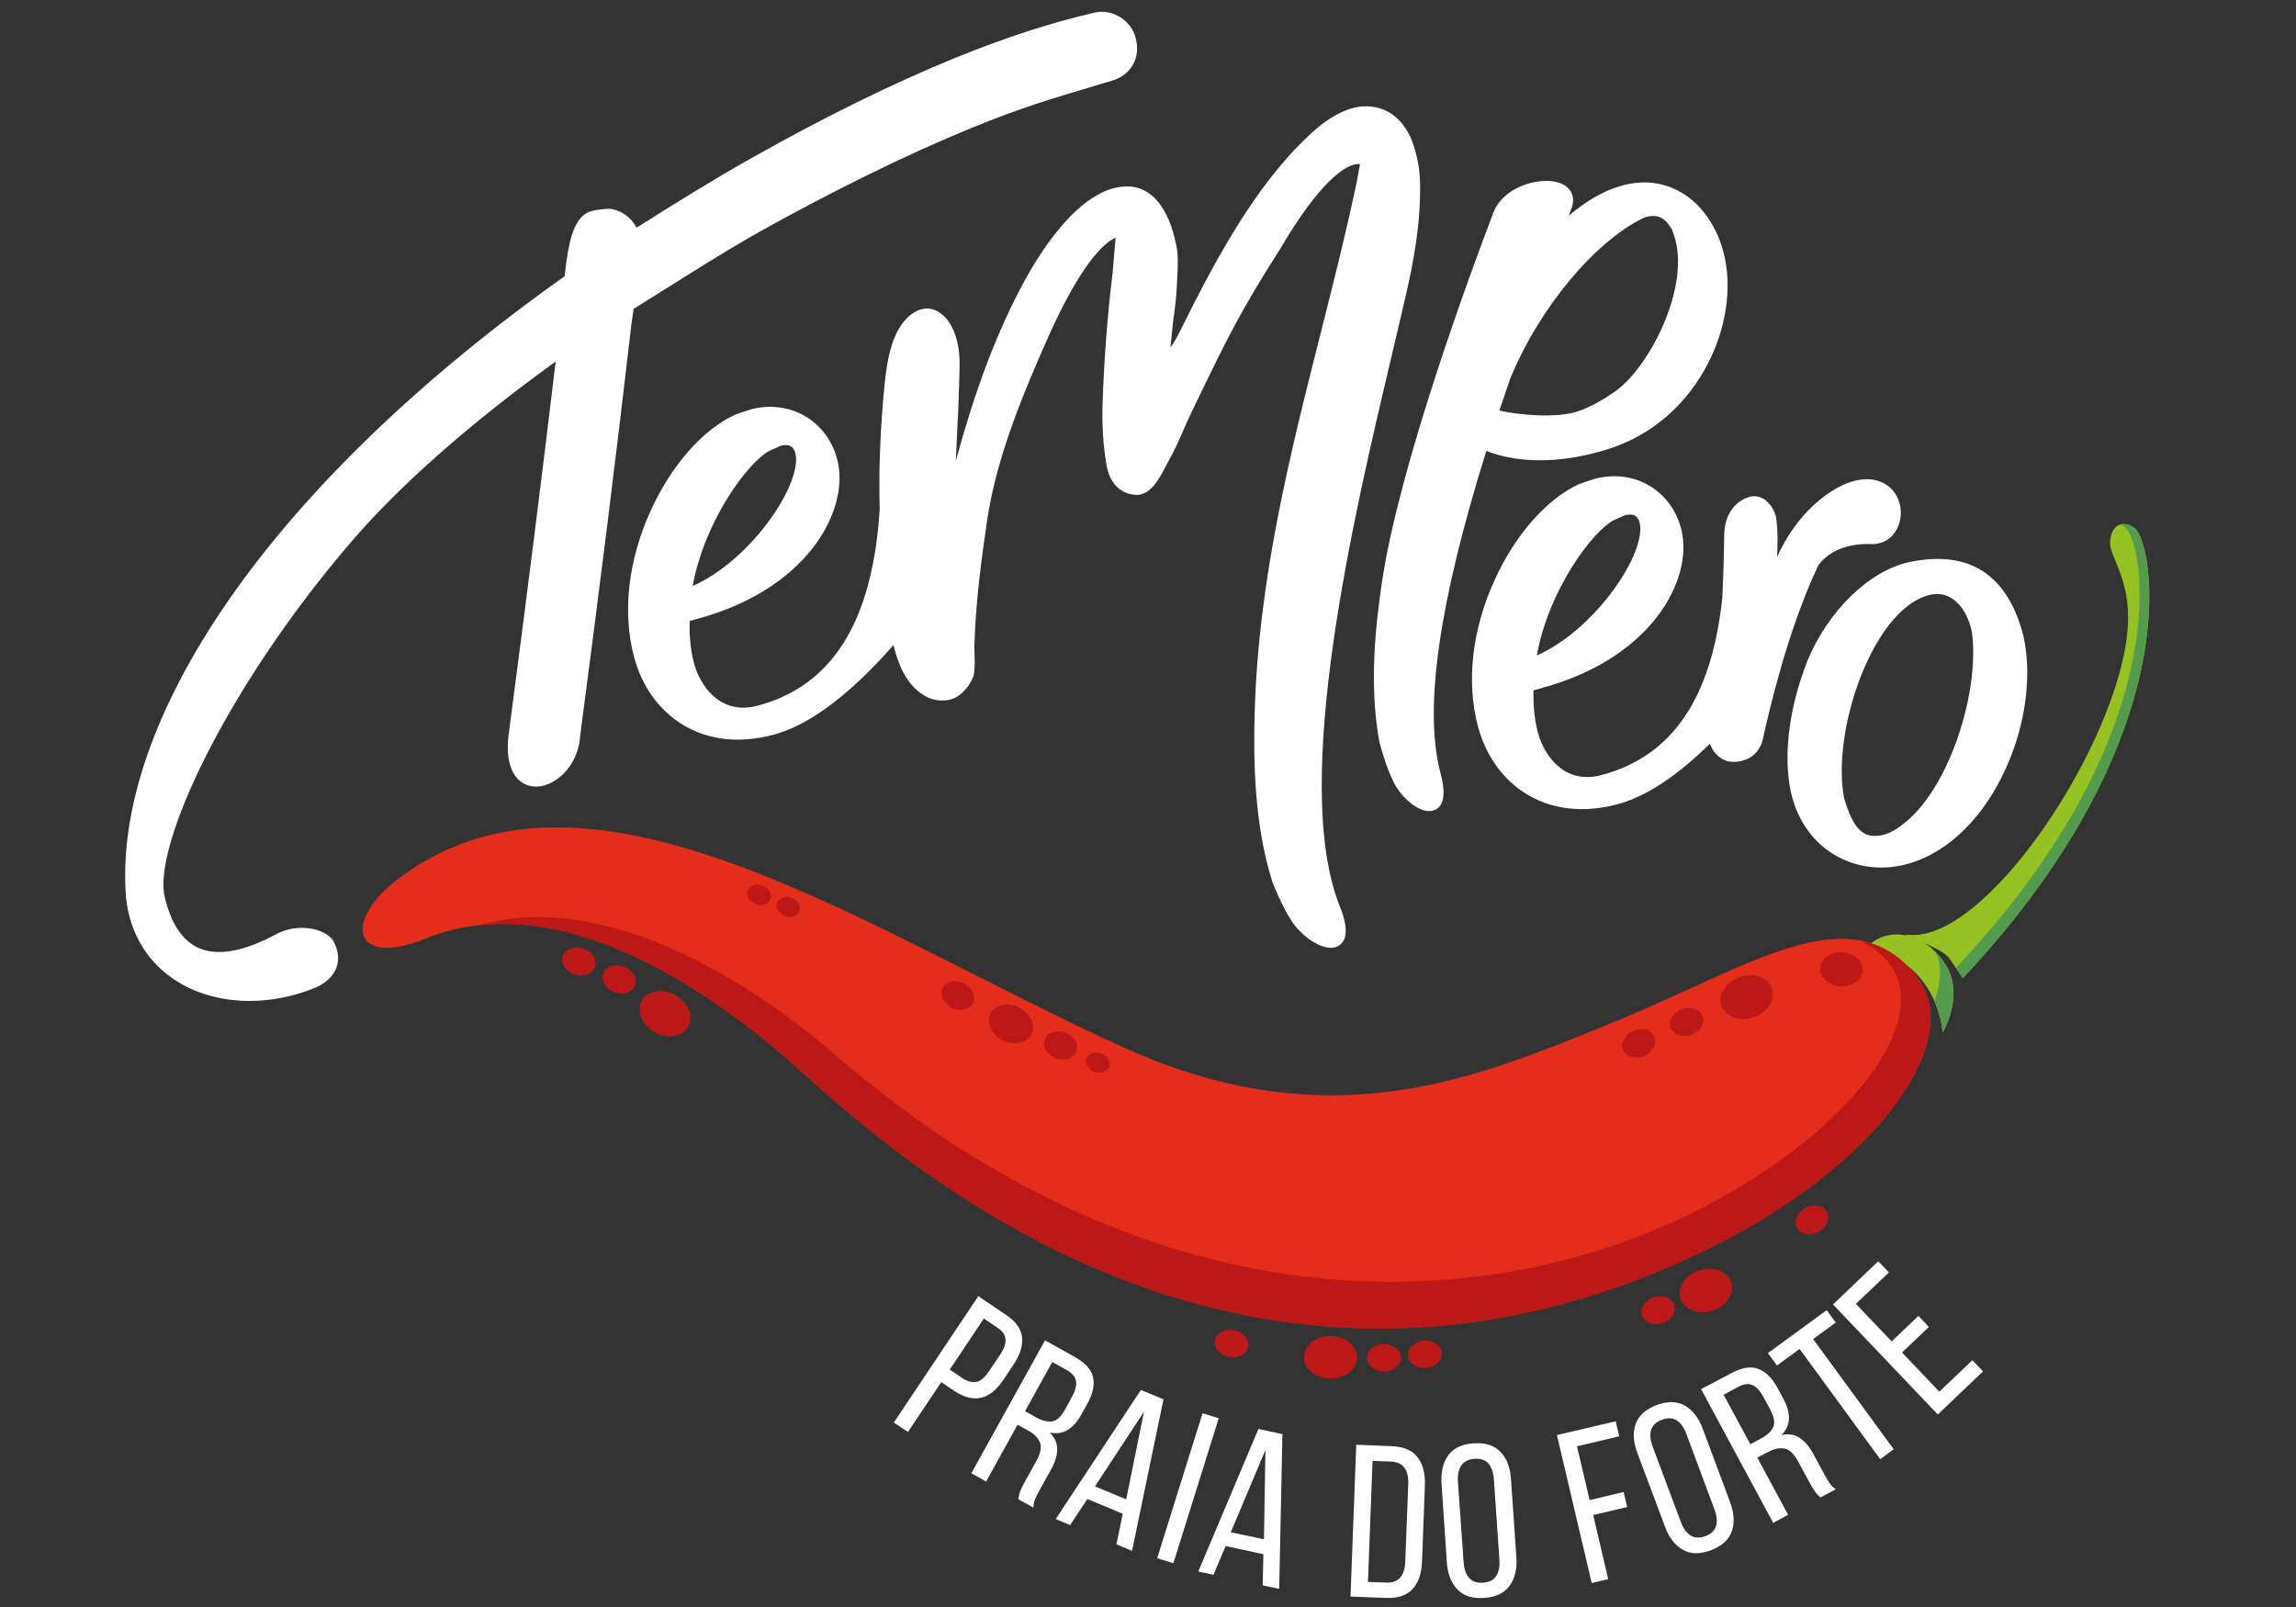 <?xml version="1.0" encoding="utf-8"?>
<!-- Generator: Adobe Illustrator 26.4.1, SVG Export Plug-In . SVG Version: 6.00 Build 0)  -->
<svg version="1.1" id="Camada_1" xmlns="http://www.w3.org/2000/svg" xmlns:xlink="http://www.w3.org/1999/xlink" x="0px" y="0px"
	 viewBox="0 0 200 140" style="enable-background:new 0 0 200 140;" xml:space="preserve">
<rect x="0" y="0" width="200" height="140" fill="#333333" stroke="none"/>
<style type="text/css">
	.st0{fill:#E8431D;}
	.st1{fill:#FFFFFF;}
	.st2{fill:#95C122;}
	.st3{fill:#549B4D;}
	.st4{fill:#E52D1B;}
	.st5{fill:#BC1818;}
</style>
<g>
	<g>
		<path class="st0" d="M85.08,97.83"/>
		<g>
			<path class="st1" d="M55.19,26.91c1.14-0.71,2.18-1.36,3.16-1.98c2.55-1.6,4.76-2.99,7.31-4.46c6.7-3.76,13.27-6.99,19-9.34
				c4.14-1.7,7.2-2.61,10.16-3.49c0.77-0.23,1.53-0.46,2.29-0.69l0.04-0.01c1.62-0.66,2.28-2.22,1.68-3.96l-0.01-0.02
				c-0.57-1.4-2.12-2.21-3.52-1.85c-3.78,0.87-7.85,2.2-12.11,3.94c-5.41,2.21-11.31,5.11-17.53,8.61
				c-3.69,2.07-7.33,4.36-9.07,5.46c-0.44,0.28-0.84,0.53-1,0.63l-0.02,0l-0.13,0.08c-0.42-0.83-1.21-1.43-2.14-1.62l-0.05-0.01
				c-0.52-0.04-1.17,0.07-1.61,0.16c-1.69,0.36-2.12,2.68-2.46,5.71C36.7,32.91,26.58,42.66,19.92,52.28
				c-6.47,9.33-9.56,18.3-8.94,25.95c0.34,3.17,1.97,5.78,4.58,7.35c1.8,1.08,3.93,1.62,6.18,1.62c1.86,0,3.79-0.37,5.65-1.12
				c0.94-0.38,1.64-1.03,1.92-1.79c0.25-0.69,0.17-1.46-0.23-2.23c-0.24-0.45-0.75-0.81-1.43-1.03c-0.9-0.28-2.3-0.33-3.54,0.33
				c-2.87,1.55-5.17,1.96-6.82,1.22c-1.4-0.63-2.39-2.11-2.94-4.42c-1.06-4.43,5.3-18.17,16.13-30.82
				C34.7,42.38,40.9,36.91,48.4,31.5c-0.01,0.09-0.02,0.18-0.03,0.28c-1.18,9.87-2.53,20.58-4.01,31.81
				c-0.43,2.78,0.32,3.99,1.02,4.51c0.69,0.52,1.62,0.57,2.55,0.13c1.14-0.53,2.5-1.96,2.62-4.24c1.69-12.77,3.19-24.8,4.45-35.73
				C55.07,27.75,55.13,27.31,55.19,26.91z"/>
			<path class="st1" d="M158.31,49.41c0.05-0.09,0.1-0.17,0.15-0.26c0.96-1.22,2.61-1.84,4.65-1.75l0.02,0
				c0.72-0.01,1.4-0.33,1.82-0.87c0.99-1.26,0.78-3.2-0.44-4.16c-1.01-0.79-2.42-0.83-3.99-0.11c-1.36,0.62-2.79,1.81-3.91,3.24
				c-0.69,0.89-1.31,1.91-1.82,3.03c0.07-1.03,0.07-2.01-0.01-2.86l-0.01-0.12c-0.02-0.24-0.05-0.51-0.13-0.74
				c-0.2-0.55-0.52-0.99-0.9-1.27c-0.46-0.32-1-0.4-1.52-0.2c-1.3,0.48-2.04,1.73-2.03,3.42c-0.02,1.78-0.08,3.56-0.16,5.29
				c-0.93,8.78-4.37,13.84-10.52,15.47c-1.43,0.38-2.68,0.14-3.72-0.72c-0.84-0.69-1.51-1.78-1.83-2.99
				c-0.36-1.36-0.4-2.7-0.38-3.67l0.51-0.14c5.66-1.5,8.71-4.25,10.28-6.3c1.9-2.49,2.68-5.35,2.06-7.67
				c-0.89-3.36-4.13-5.22-7.54-4.31l-1.31,0.44l-0.04,0.02c-2.81,1.29-5.57,4.42-7.36,8.38c-1.96,4.32-2.47,8.83-1.44,12.72
				c0.67,2.53,2.16,4.62,4.2,5.88c1.43,0.88,3.07,1.33,4.84,1.33c1,0,2.03-0.14,3.1-0.42c2.45-0.65,5.16-2.42,8.07-5.28
				c0.01,0.03,0.02,0.05,0.03,0.08c0.08,0.23,0.34,0.79,0.91,1.17c0.42,0.28,1.13,0.52,2.17,0.14c0.79-0.29,1.35-0.98,1.52-1.88
				l0.08-0.36c0.5-2.19,2.01-8.83,4.63-14.48L158.31,49.41z M133.87,57.1c1.03-5.7,4.83-10.8,6.69-11.78l0.98-0.43
				c0.38-0.1,0.67-0.08,0.89,0.04c0.18,0.11,0.31,0.3,0.39,0.59C143.48,48.07,139.06,54.8,133.87,57.1z"/>
			<path class="st1" d="M176.29,55.55l0-0.02c-1.36-5.44-4.7-7.65-9.94-6.57c-3.52,0.73-7.2,4.33-8.97,8.76
				c-1.54,3.99-2.05,8.06-1.4,11.18c0.48,2.3,1.74,4.22,3.54,5.4c1.29,0.84,2.78,1.28,4.34,1.28c0.58,0,1.16-0.06,1.74-0.18
				c3.5-0.73,6.71-3.56,8.8-7.77C176.35,63.71,177.05,59.2,176.29,55.55z M165.62,71.91l-0.01,0.01c-0.56,0.44-1.12,0.72-1.69,0.84
				c-1.6,0.33-2.46-0.5-3.27-3.17c-0.57-2.79-0.01-6.98,1.45-10.69c1.56-3.97,3.82-6.62,6.07-7.09c0.9-0.19,1.69,0.06,2.35,0.72
				c0.59,0.59,1.03,1.48,1.24,2.5C172.5,60.1,169.82,68.87,165.62,71.91z"/>
			<path class="st1" d="M121.21,31.07c0.34-1.43,0.65-2.75,0.92-3.93c0.74-3.1,1.47-6.42,1.56-9.85c0.04-1.37,0.03-2.53-0.38-4.04
				c-0.62-2.48-2.16-3.94-4.22-3.99c-1.54-0.04-3.24,0.81-5.05,2.52c-4.78,4.45-8.29,11.1-11.21,16.99
				c-0.14,0.29-0.47,0.95-0.88,1.52l0.23-2.22c0.16-1.15,0.32-2.34,0.35-3.52c0.01-0.21,0.02-0.42,0.03-0.65
				c0.04-0.83,0.08-1.77-0.11-2.59c-0.63-3.17-2.14-5.02-4.15-5.07c-0.04,0-0.08,0-0.11,0c-4.22,0-7.89,6.18-9.28,8.85
				c-2.2,4.2-3.95,8.85-5.65,15.05c0.04-1.02,0.09-1.91,0.13-2.79c0.06-1.18,0.12-2.29,0.15-3.57l0.03-1.07
				c0.03-1.02,0.06-2.08-0.24-3.14c-0.51-1.91-1.64-2.64-2.46-2.69c-1.07-0.06-2.15,0.81-2.84,2.27c-0.54,1.2-0.75,2.5-0.9,3.63
				c-0.26,2.33-0.43,4.91-0.5,7.25c-0.04,1.37-0.04,2.83,0,4.35C76,54.16,72.51,59.75,65.99,61.48c-3.36,0.89-5.07-1.91-5.54-3.71
				c-0.36-1.36-0.4-2.7-0.38-3.67l0.51-0.14c5.66-1.5,8.71-4.25,10.28-6.3c1.9-2.49,2.68-5.35,2.06-7.67
				c-0.42-1.6-1.41-2.92-2.78-3.73c-1.4-0.82-3.09-1.03-4.76-0.59l-1.31,0.44l-0.04,0.02c-2.81,1.29-5.57,4.42-7.36,8.38
				c-1.96,4.32-2.47,8.83-1.44,12.72c0.67,2.54,2.16,4.62,4.2,5.88c2.23,1.38,4.98,1.69,7.94,0.9c3.1-0.82,6.62-3.45,10.46-7.81
				c0.06,0.22,0.11,0.44,0.17,0.64c0.35,1.16,0.83,2.37,1.89,3.3c0.8,0.7,1.63,0.98,2.61,0.86c1.05-0.12,1.9-1.11,2.27-2.03
				l0.02-0.04c0.15-0.53,0.12-1.29,0.1-1.96c-0.01-0.27-0.02-0.53-0.01-0.73c0.1-3.73,0.6-7.45,1.11-10.93
				c0.83-5.58,3.2-11.21,5.56-16.49c2.91-6.35,4.85-7.79,5.63-8.11l-0.27,3.13c-0.45,3.65-0.77,7.85-0.87,11.53
				c-0.05,1.7,0.06,3.37,0.31,4.95c0.33,2.14,1.55,2.7,2.51,2.79c1.34,0.14,2.17-1.48,2.77-2.65c0.07-0.13,0.13-0.26,0.19-0.36
				c0.45-0.76,0.87-1.72,1.28-2.66c0.22-0.51,0.43-0.99,0.64-1.42l0.56-1.16c2.56-5.3,3.73-7.72,7.21-13.17
				c3.5-5.95,5.59-7.17,6.53-7.37c0.18-0.04,0.33-0.04,0.43-0.02c-0.07,0.32-0.12,0.64-0.18,0.96c-0.07,0.42-0.15,0.85-0.25,1.27
				c-0.88,4.1-1.9,8.14-2.98,12.42c-2.68,10.59-5.46,21.55-5.77,33.24c-0.11,4.15-0.04,9.55,1.52,14.57l0.01,0.04
				c0.18,0.46,1.13,2.82,2.05,3.93c0.82,1,2.09,1.84,3.06,1.84c0.25,0,0.48-0.05,0.68-0.18c0.81-0.49,0.82-1.7,0.03-3.6
				C112.47,67.96,117.94,44.87,121.21,31.07z M60.34,51.05c1.03-5.7,4.83-10.8,6.69-11.78L68,38.84c0.93-0.24,1.17,0.24,1.28,0.63
				C69.95,42.02,65.53,48.75,60.34,51.05z"/>
			<path class="st1" d="M129.47,39.28c1.3,0.53,5.08,1.65,10.8-0.22c3.7-1.21,6.75-3.89,8.58-7.54c1.69-3.35,2.1-7.15,1.1-10.16
				c-0.68-2.04-1.92-3.67-3.49-4.59c-1.67-0.98-3.61-1.14-5.61-0.47c-1.4,0.47-2.81,1.3-4.19,2.49c0.05-0.14,0.1-0.29,0.15-0.43
				c0.4-0.89,0.18-1.48-0.08-1.82c-0.5-0.66-1.58-0.92-2.89-0.71c-1.39,0.23-3.21,1.1-3.79,2.78c-1.89,4.96-8.18,21.95-9.68,32.16
				c-0.57,3.88-1.11,8.95-0.22,13.84l0.01,0.04c0.12,0.45,0.75,2.77,1.48,3.92c0.72,1.13,1.89,2.09,2.85,2.09
				c0.18,0,0.35-0.03,0.5-0.1c0.83-0.37,0.97-1.52,0.44-3.4C124.04,61.57,125.36,52.45,129.47,39.28z M130.61,35.77
				c0.3-0.89,0.6-1.81,0.92-2.72c2.49-6.15,7.41-12.07,11.71-14.1c1.4-0.45,1.94,0.35,2.27,0.84l0.04,0.06
				c0.11,0.14,0.19,0.41,0.28,0.67c1.47,4.42-2.14,11.5-5.18,13.61c-1.19,0.82-2.25,1.39-3.25,1.72
				C135.52,36.46,132.28,36.15,130.61,35.77z"/>
		</g>
		<g>
			<path class="st2" d="M162.66,82.44c0.86,0.24,1.73,0.6,2.59,1.09c1.88,1.07,3.18,2.87,3.76,5.19c0.1,0.39,0.17,0.8,0.23,1.22
				c0.36-0.66,1.73-3.48,0.27-5.85C167.84,81.41,164.72,80.51,162.66,82.44z"/>
			<path class="st3" d="M169.5,84.09c-0.25-0.41-0.54-0.78-0.85-1.1c0.63,1.55,0.25,3.18-0.15,4.23c0.21,0.47,0.38,0.97,0.51,1.5
				c0.1,0.39,0.17,0.8,0.23,1.22C169.6,89.27,170.96,86.45,169.5,84.09z"/>
			<path class="st2" d="M185.94,46c-1.2-0.87-2.19-0.03-2.13,1.42c0.05,1.2,1.8,3.16,1.54,7.16c-0.64,10.04-12.56,28.05-19.4,26.82
				c0.94,0.57,3.33,1.23,3.95,2.22c0.06,0.1,1.02,1.49,1.07,1.59C190.97,63.91,187.56,47.19,185.94,46z"/>
			<path class="st3" d="M185.94,46c-0.45-0.33-0.88-0.41-1.22-0.31c0.12,0.05,0.24,0.12,0.37,0.21c1.62,1.17,5.01,17.53-14.71,38.41
				c0.28,0.41,0.58,0.85,0.61,0.91C190.97,63.91,187.56,47.19,185.94,46z"/>
			<path class="st4" d="M140.03,89.27c-11.07,4.48-23.99,10.15-41.96,2.07C75.59,81.18,51.82,64.21,35.17,76.21
				c-5.41,3.81-4.62,8.19,1.85,5.57c13.58-5.5,28.95,8.07,33.52,12.22c31.79,28.88,60.94,23.91,80,13.9
				c13.2-6.93,20.93-17.54,16.24-23.07C160.91,77.89,152.3,84.31,140.03,89.27z"/>
			<path class="st5" d="M166.79,84.84c-1.44-1.71-3.05-2.6-4.84-2.92c0.98,0.47,2.01,1.11,2.76,2.2c3.44,4.95-3.41,14.27-16.1,20.93
				c-18.31,9.62-47.43,11.45-75.87-13.17c-4.29-3.72-18.43-14.87-31.03-11.27c12.25-1.36,24.8,9.72,28.84,13.4
				c31.79,28.88,60.94,23.91,80,13.9C163.75,100.98,171.47,90.37,166.79,84.84z"/>
			
				<ellipse transform="matrix(0.954 -0.299 0.299 0.954 -26.822 49.527)" class="st5" cx="148.62" cy="112.51" rx="2.32" ry="1.85"/>
			
				<ellipse transform="matrix(6.402102e-03 -1 1 6.402102e-03 -3.093 233.386)" class="st5" cx="115.9" cy="118.25" rx="1.85" ry="2.32"/>
			
				<ellipse transform="matrix(0.491 -0.871 0.871 0.491 -47.476 95.407)" class="st5" cx="57.95" cy="88.35" rx="1.85" ry="2.32"/>
			
				<ellipse transform="matrix(0.954 -0.299 0.299 0.954 -27.524 48.361)" class="st5" cx="144.45" cy="114.23" rx="1.48" ry="1.19"/>
			
				<ellipse transform="matrix(0.87 -0.493 0.493 0.87 -31.848 91.694)" class="st5" cx="157.84" cy="106.2" rx="1.48" ry="1.19"/>
			
				<ellipse transform="matrix(6.402102e-03 -1 1 6.402102e-03 1.508 238.084)" class="st5" cx="120.56" cy="118.28" rx="1.19" ry="1.48"/>
			
				<ellipse transform="matrix(0.996 -0.085 0.085 0.996 -9.601 11.008)" class="st5" cx="124.19" cy="118.01" rx="1.48" ry="1.19"/>
			
				<ellipse transform="matrix(0.199 -0.98 0.98 0.199 -28.734 198.881)" class="st5" cx="107.26" cy="117.01" rx="1.19" ry="1.48"/>
			
				<ellipse transform="matrix(0.949 -0.316 0.316 0.949 -19.651 52.496)" class="st5" cx="152.11" cy="86.87" rx="2.32" ry="1.85"/>
			
				<ellipse transform="matrix(0.949 -0.316 0.316 0.949 -20.603 50.953)" class="st5" cx="146.88" cy="89.03" rx="1.48" ry="1.19"/>
			
				<ellipse transform="matrix(0.916 -0.401 0.401 0.916 -24.452 64.955)" class="st5" cx="142.78" cy="90.83" rx="1.48" ry="1.19"/>
			
				<ellipse transform="matrix(0.461 -0.887 0.887 0.461 -31.669 126.234)" class="st5" cx="88.11" cy="89.19" rx="1.6" ry="2"/>
			
				<ellipse transform="matrix(0.35 -0.937 0.937 0.35 -25.271 145.738)" class="st5" cx="92.35" cy="91.07" rx="1.19" ry="1.48"/>
			
				<ellipse transform="matrix(0.461 -0.887 0.887 0.461 -31.981 120.782)" class="st5" cx="83.47" cy="86.73" rx="1.19" ry="1.48"/>
			
				<ellipse transform="matrix(0.35 -0.937 0.937 0.35 -30.038 112.602)" class="st5" cx="66.09" cy="77.94" rx="0.85" ry="1.06"/>
			
				<ellipse transform="matrix(0.35 -0.937 0.937 0.35 -29.374 115.681)" class="st5" cx="68.64" cy="79" rx="0.85" ry="1.06"/>
			
				<ellipse transform="matrix(0.35 -0.937 0.937 0.35 -24.567 149.752)" class="st5" cx="95.59" cy="92.57" rx="0.85" ry="1.06"/>
			
				<ellipse transform="matrix(0.048 -0.999 0.999 0.048 68.336 240.589)" class="st5" cx="160.37" cy="84.45" rx="1.48" ry="1.85"/>
			
				<ellipse transform="matrix(0.313 -0.95 0.95 0.313 -44.929 105.428)" class="st5" cx="50.41" cy="83.77" rx="1.19" ry="1.48"/>
			
				<ellipse transform="matrix(0.35 -0.937 0.937 0.35 -44.874 105.968)" class="st5" cx="53.9" cy="85.31" rx="1.19" ry="1.48"/>
		</g>
		<g>
			<path class="st1" d="M87.62,114.54c0.87,0.58,1.34,1.24,1.41,1.98c0.07,0.74-0.18,1.52-0.74,2.36l-0.88,1.32
				c-0.59,0.88-1.24,1.41-1.95,1.57c-0.71,0.17-1.51-0.04-2.39-0.63l-1.08-0.73l-2.9,4.34l-1.23-0.82l7.36-11.01L87.62,114.54z
				 M83.8,120.04c0.46,0.31,0.88,0.42,1.25,0.35c0.37-0.08,0.73-0.38,1.09-0.92l0.98-1.46c0.34-0.5,0.49-0.95,0.47-1.33
				c-0.03-0.38-0.26-0.72-0.71-1.02l-1.18-0.79l-2.97,4.45L83.8,120.04z"/>
			<path class="st1" d="M93.61,118.21c0.92,0.51,1.45,1.1,1.6,1.77c0.15,0.68-0.01,1.44-0.49,2.3l-0.52,0.94
				c-0.35,0.64-0.76,1.09-1.21,1.36c-0.45,0.27-0.97,0.34-1.55,0.22c0.44,0.45,0.66,0.94,0.65,1.48c-0.01,0.54-0.19,1.12-0.54,1.75
				l-1,1.8c-0.14,0.25-0.27,0.51-0.37,0.75c-0.11,0.25-0.16,0.5-0.16,0.76l-1.31-0.72c0.01-0.21,0.06-0.42,0.13-0.63
				c0.07-0.21,0.22-0.51,0.43-0.9l1.01-1.82c0.36-0.65,0.46-1.18,0.31-1.59c-0.15-0.41-0.5-0.76-1.04-1.06l-0.91-0.5l-2.74,4.95
				l-1.29-0.72l6.42-11.58L93.61,118.21z M90.25,123.48c0.52,0.29,0.98,0.4,1.39,0.35c0.41-0.06,0.78-0.4,1.13-1.03l0.61-1.11
				c0.29-0.53,0.41-0.98,0.35-1.36c-0.06-0.38-0.33-0.7-0.81-0.97l-1.26-0.7l-2.37,4.28L90.25,123.48z"/>
			<path class="st1" d="M94.72,130.59l-1.5,2.27l-1.26-0.52l7.42-11.25l1.97,0.82l-2.74,13.2l-1.36-0.57l0.55-2.66L94.72,130.59z
				 M95.38,129.49l2.72,1.13l1.55-7.63L95.38,129.49z"/>
			<path class="st1" d="M106.16,123.56l-3.95,12.63l-1.41-0.44l3.95-12.63L106.16,123.56z"/>
			<path class="st1" d="M106.76,134.69l-1.05,2.5l-1.33-0.28l5.24-12.42l2.09,0.45l-0.28,13.48l-1.44-0.31l0.06-2.71L106.76,134.69z
				 M107.21,133.49l2.89,0.61l0.13-7.78L107.21,133.49z"/>
			<path class="st1" d="M121.24,125.99c1.03,0.04,1.78,0.36,2.24,0.96c0.46,0.6,0.68,1.42,0.64,2.44l-0.25,6.67
				c-0.04,1.02-0.31,1.81-0.82,2.37c-0.51,0.56-1.28,0.82-2.31,0.78l-3.1-0.12l0.5-13.23L121.24,125.99z M120.77,137.87
				c0.53,0.02,0.93-0.13,1.2-0.44c0.27-0.31,0.42-0.77,0.44-1.37l0.26-6.8c0.02-0.6-0.09-1.07-0.34-1.4
				c-0.25-0.33-0.64-0.51-1.18-0.53l-1.59-0.06l-0.4,10.55L120.77,137.87z"/>
			<path class="st1" d="M125.57,129.27c-0.07-1.02,0.12-1.84,0.58-2.48c0.46-0.63,1.19-0.98,2.21-1.05c1.02-0.07,1.8,0.18,2.34,0.74
				c0.54,0.56,0.85,1.35,0.92,2.37l0.47,6.83c0.07,1.01-0.13,1.83-0.59,2.47c-0.46,0.64-1.2,0.99-2.22,1.06
				c-1.02,0.07-1.8-0.18-2.34-0.75c-0.54-0.57-0.84-1.36-0.91-2.36L125.57,129.27z M127.49,136.08c0.04,0.6,0.2,1.06,0.48,1.38
				c0.28,0.32,0.69,0.46,1.21,0.42c0.54-0.04,0.93-0.23,1.15-0.58c0.23-0.35,0.32-0.83,0.28-1.43l-0.48-6.98
				c-0.04-0.6-0.2-1.06-0.47-1.38c-0.27-0.32-0.68-0.46-1.22-0.42c-0.53,0.04-0.91,0.23-1.15,0.58c-0.24,0.35-0.33,0.83-0.29,1.43
				L127.49,136.08z"/>
			<path class="st1" d="M141.43,129.98l0.31,1.31l-2.96,0.7l1.31,5.58l-1.44,0.34l-3.03-12.89l5.12-1.2l0.31,1.31l-3.68,0.87
				l1.1,4.69L141.43,129.98z"/>
			<path class="st1" d="M142.63,126.59c-0.36-0.96-0.41-1.8-0.15-2.54c0.26-0.73,0.87-1.28,1.82-1.64c0.96-0.36,1.78-0.34,2.46,0.04
				c0.68,0.39,1.2,1.06,1.56,2.01l2.39,6.42c0.35,0.95,0.4,1.79,0.14,2.53c-0.26,0.74-0.87,1.29-1.83,1.65
				c-0.96,0.36-1.77,0.34-2.45-0.06c-0.68-0.39-1.19-1.06-1.54-2.01L142.63,126.59z M146.41,132.58c0.21,0.57,0.5,0.96,0.85,1.19
				c0.36,0.22,0.79,0.24,1.28,0.06c0.51-0.19,0.82-0.48,0.94-0.89c0.12-0.4,0.07-0.89-0.14-1.45l-2.44-6.56
				c-0.21-0.57-0.49-0.96-0.85-1.19c-0.35-0.22-0.78-0.24-1.29-0.05c-0.5,0.18-0.81,0.48-0.93,0.88c-0.13,0.4-0.08,0.89,0.13,1.46
				L146.41,132.58z"/>
			<path class="st1" d="M150.79,119.64c0.92-0.5,1.71-0.63,2.36-0.39c0.65,0.24,1.21,0.79,1.68,1.65l0.51,0.95
				c0.35,0.64,0.51,1.23,0.49,1.75c-0.02,0.52-0.23,1-0.65,1.42c0.62-0.13,1.15-0.05,1.59,0.25c0.45,0.3,0.84,0.76,1.18,1.39
				l0.98,1.81c0.14,0.26,0.28,0.5,0.43,0.72c0.15,0.23,0.34,0.41,0.55,0.55l-1.31,0.71c-0.17-0.12-0.32-0.27-0.46-0.45
				s-0.31-0.46-0.52-0.85l-0.99-1.83c-0.35-0.65-0.74-1.03-1.17-1.12c-0.43-0.09-0.91,0.01-1.46,0.3l-0.92,0.49l2.68,4.98l-1.3,0.7
				l-6.28-11.65L150.79,119.64z M153.42,125.31c0.52-0.28,0.87-0.61,1.04-0.98c0.17-0.37,0.09-0.87-0.25-1.51l-0.6-1.12
				c-0.29-0.53-0.61-0.88-0.95-1.03c-0.35-0.16-0.77-0.1-1.26,0.16l-1.26,0.68l2.33,4.31L153.42,125.31z"/>
			<path class="st1" d="M163.78,127.12l-7.02-9.6l-1.97,1.44l-0.79-1.08l5.12-3.74l0.79,1.08l-1.97,1.44l7.02,9.6L163.78,127.12z"/>
			<path class="st1" d="M167.11,114.64l0.91,0.96l-2.34,2.23l3.25,3.41l2.88-2.74l0.93,0.97l-3.94,3.76l-9.13-9.59l3.94-3.76
				l0.93,0.97l-2.88,2.74l3.12,3.27L167.11,114.64z"/>
		</g>
	</g>
</g>
</svg>

